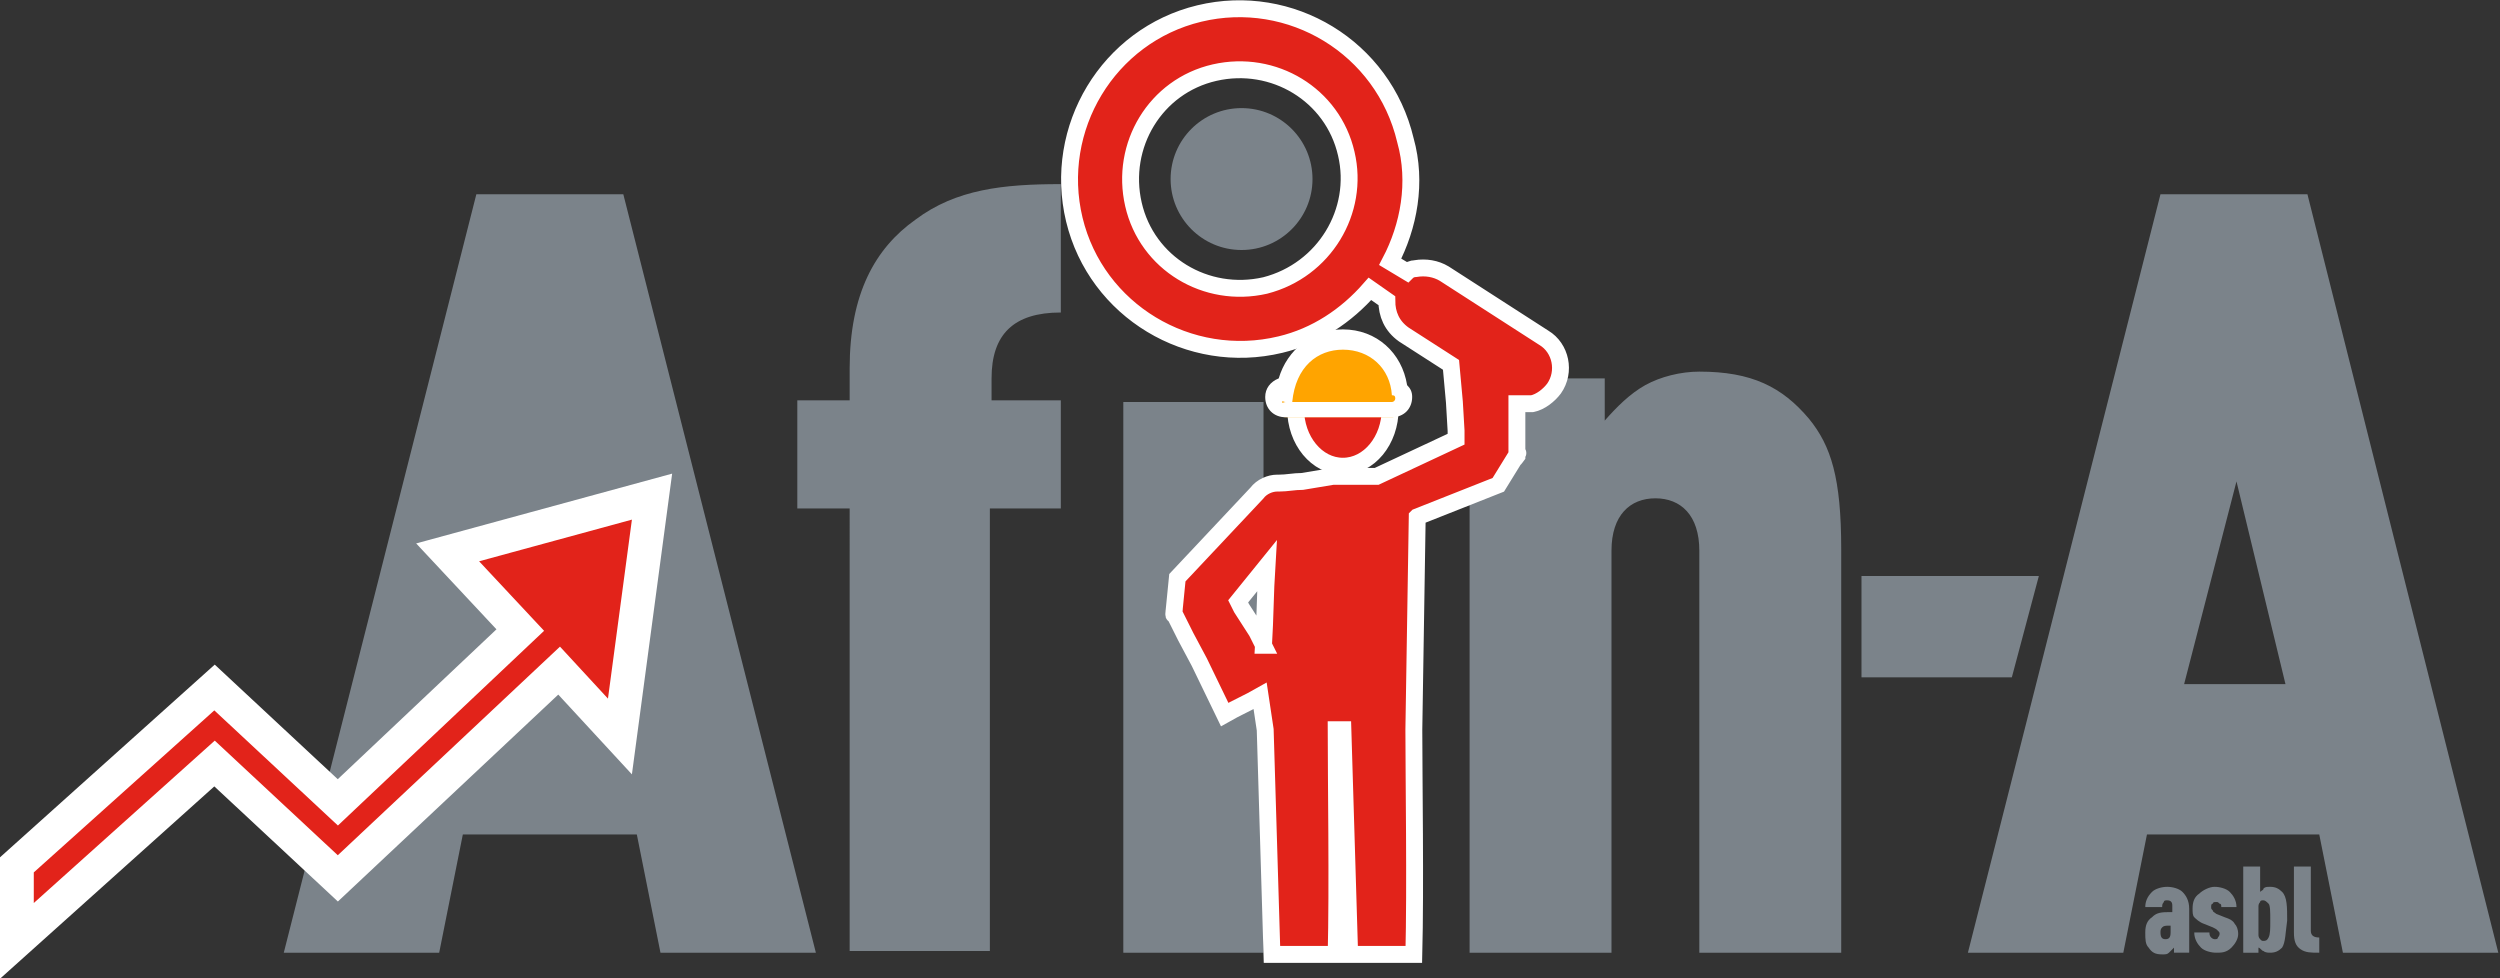 <svg xmlns="http://www.w3.org/2000/svg" width="148" height="57.9" viewBox="0 0 148 57.9"><rect x="0" y="0" width="148" height="57.9" fill="#333333" stroke="none"/><path fill="#7B838A" d="M39.1 56.4l-1.4-7H27.4l-1.4 7h-9.2l11.4-44.9h8.7l11.4 44.9h-9.2zm19.5-26.3v26.2h-8.3V30.1h-3.1v-6.4h3.1v-1.9c0-4.4 1.5-7.1 3.9-8.8 2.4-1.8 5.2-2.1 8.6-2.1v7.6c-2.8 0-4.1 1.3-4.1 3.9v1.3h4.1v6.4h-4.2zm7.9 26.3V23.8h8.3v32.6h-8.3zm34.1 0V32.6c0-2.1-1.1-3.1-2.6-3.1s-2.6 1-2.6 3.1v23.8H87v-34h8v2.5c.7-.8 1.5-1.6 2.4-2.1.9-.5 2.1-.8 3.2-.8 3.1 0 4.9.9 6.5 2.8 1.3 1.6 1.9 3.5 1.9 7.7v23.9h-8.4z"/><ellipse fill="#7B838A" cx="73.5" cy="10.6" rx="4.2" ry="4.2"/><g fill="#E2231A" stroke="#FFF" stroke-miterlimit="10"><ellipse cx="79.5" cy="24.2" rx="2.8" ry="3.4"/><path d="M83.9 30.6l4.8-1.9c2.1-3.4.6-1 1.1-1.7v-3.1h.9c.5-.1 1-.5 1.3-.9.7-1 .4-2.4-.6-3l-5.9-3.8c-.5-.3-1.1-.4-1.7-.3-.2 0-.4.1-.5.2l-1-.6c1.1-2.1 1.6-4.7.9-7.2C81.9 2.8 76.4-.5 71 .8c-5.4 1.3-8.7 6.8-7.4 12.2 1.3 5.4 6.8 8.7 12.2 7.4 2.1-.5 3.9-1.7 5.3-3.3l1 .7c0 .8.3 1.5 1 2l2.8 1.8.2 2.2.1 1.7v.5l-4.7 2.2h-2.6l-1.8.3c-.5 0-.9.1-1.4.1h-.1c-.4 0-.9.2-1.2.6l-4.7 5c-.4 4-.1 1.1-.2 2v.1l.1.2.2.4.4.8.8 1.5 1.5 3.1c.7-.4 1.4-.7 2.1-1.1l.3 2 .4 13.3h3.8c.1-3.9 0-10.7 0-13.3h.4l.4 13.3h3.8c.1-3.9 0-10.7 0-13.3l.2-12.6zm-9-13.7c-3.5.8-7-1.3-7.8-4.8-.8-3.5 1.3-7 4.8-7.8 3.5-.8 7 1.3 7.8 4.8.8 3.4-1.3 6.9-4.8 7.8zm-.1 21.3l-.4-.8-.9-1.4-.2-.4 1.7-2.1c-.1 1.6-.1 3.1-.2 4.7z"/></g><path fill="#E2231A" stroke="#FFF" stroke-width="2" stroke-miterlimit="10" d="M26.5 32.7l4.3 4.6L20 47.5l-7.3-6.8L1 51.2v4.5l11.7-10.5L20 52l13.1-12.3 3.6 3.9 1.9-14.2z"/><path fill="#FFA400" d="M76.1 24.7c-.4 0-.7-.5-.7-.9s.3-.8.7-.8c.3-1.6 1.7-2.9 3.4-2.9s3.2 1.2 3.4 3c.1.1.2.5.2.7 0 .4-.3.9-.7.9h-6.3z"/><path fill="#FFF" d="M79.5 20.7c1.6 0 2.8 1.1 2.9 2.7.1 0 .2 0 .2.2 0 .1-.1.2-.2.2h-6.3c-.1 0-.2.1-.2 0s.1 0 .2 0h.4c.2-2.1 1.5-3.1 3-3.1m0-1.2c-1.8 0-3.3 1.2-3.8 2.9-.5.2-.8.6-.8 1.1 0 .7.5 1.2 1.2 1.2h6.3c.7 0 1.2-.5 1.2-1.2 0-.3-.1-.5-.3-.7-.3-1.9-1.8-3.3-3.8-3.3z"/><path fill="#7B838A" d="M136.6 11.5h-8.7l-11.4 44.9h9.2l1.4-7h10.2l1.4 7h9.2l-11.3-44.9zm-7.3 29l3.1-12 2.9 12h-6zm-10.2-.4h-8.9v-6h10.5l-1.6 6z"/><path d="M128.7 56.4v-.3l-.3.3c-.1.1-.2.1-.4.1-.4 0-.6-.1-.8-.4-.2-.2-.2-.5-.2-.9s.1-.7.4-.9c.2-.2.4-.3.9-.3h.3v-.4c0-.2-.1-.3-.3-.3-.1 0-.2 0-.2.1-.1.1-.1.2-.1.3h-1c0-.3.1-.6.4-.9.2-.2.6-.3.9-.3.3 0 .7.1.9.3.2.2.4.5.4 1v2.6h-.9zm-.1-1.6h-.2c-.2 0-.3 0-.4.1-.1.1-.1.2-.1.3 0 .3.1.4.3.4.2 0 .3-.1.3-.4v-.4zm3.5 1.3c-.3.3-.6.3-.9.3s-.7-.1-.9-.3c-.2-.2-.4-.5-.4-.9h.9c0 .1 0 .2.1.3.1.1.2.1.2.1.1 0 .2 0 .2-.1 0 0 .1-.1.1-.2s0-.1-.1-.2-.1-.1-.3-.2l-.5-.2c-.3-.1-.5-.3-.6-.4-.1-.1-.1-.3-.1-.5 0-.4.1-.7.4-.9.2-.2.6-.4.9-.4.3 0 .7.1.9.3.2.2.4.5.4.9h-.9c0-.1 0-.2-.1-.2-.1-.1-.1-.1-.2-.1s-.2 0-.2.1c-.1 0-.1.1-.1.2s0 .1.1.2c0 .1.1.1.2.2l.5.2c.3.1.5.2.6.4.1.1.2.3.2.6s-.2.6-.4.8zm3 0c-.2.2-.4.3-.7.3-.1 0-.3 0-.4-.1-.1 0-.2-.2-.3-.2v.3h-.9v-5.1h1v1.5c.1-.1.2-.1.2-.2.1-.1.2-.1.4-.1.3 0 .5.1.7.3.3.3.3.9.3 1.7-.1.7-.1 1.3-.3 1.6zm-.8-2.6c-.1-.1-.2-.2-.3-.2-.1 0-.2 0-.2.1-.1.1-.1.2-.1.3v1.6c0 .1 0 .2.1.3.1.1.1.1.2.1s.2 0 .3-.2c.1-.2.1-.5.1-1s0-.9-.1-1zm1.9 2.7c-.3-.2-.4-.5-.4-1v-3.9h1v3.8c0 .3.2.4.5.4v.9c-.5 0-.8 0-1.1-.2z" fill="#7B838A"/></svg>
